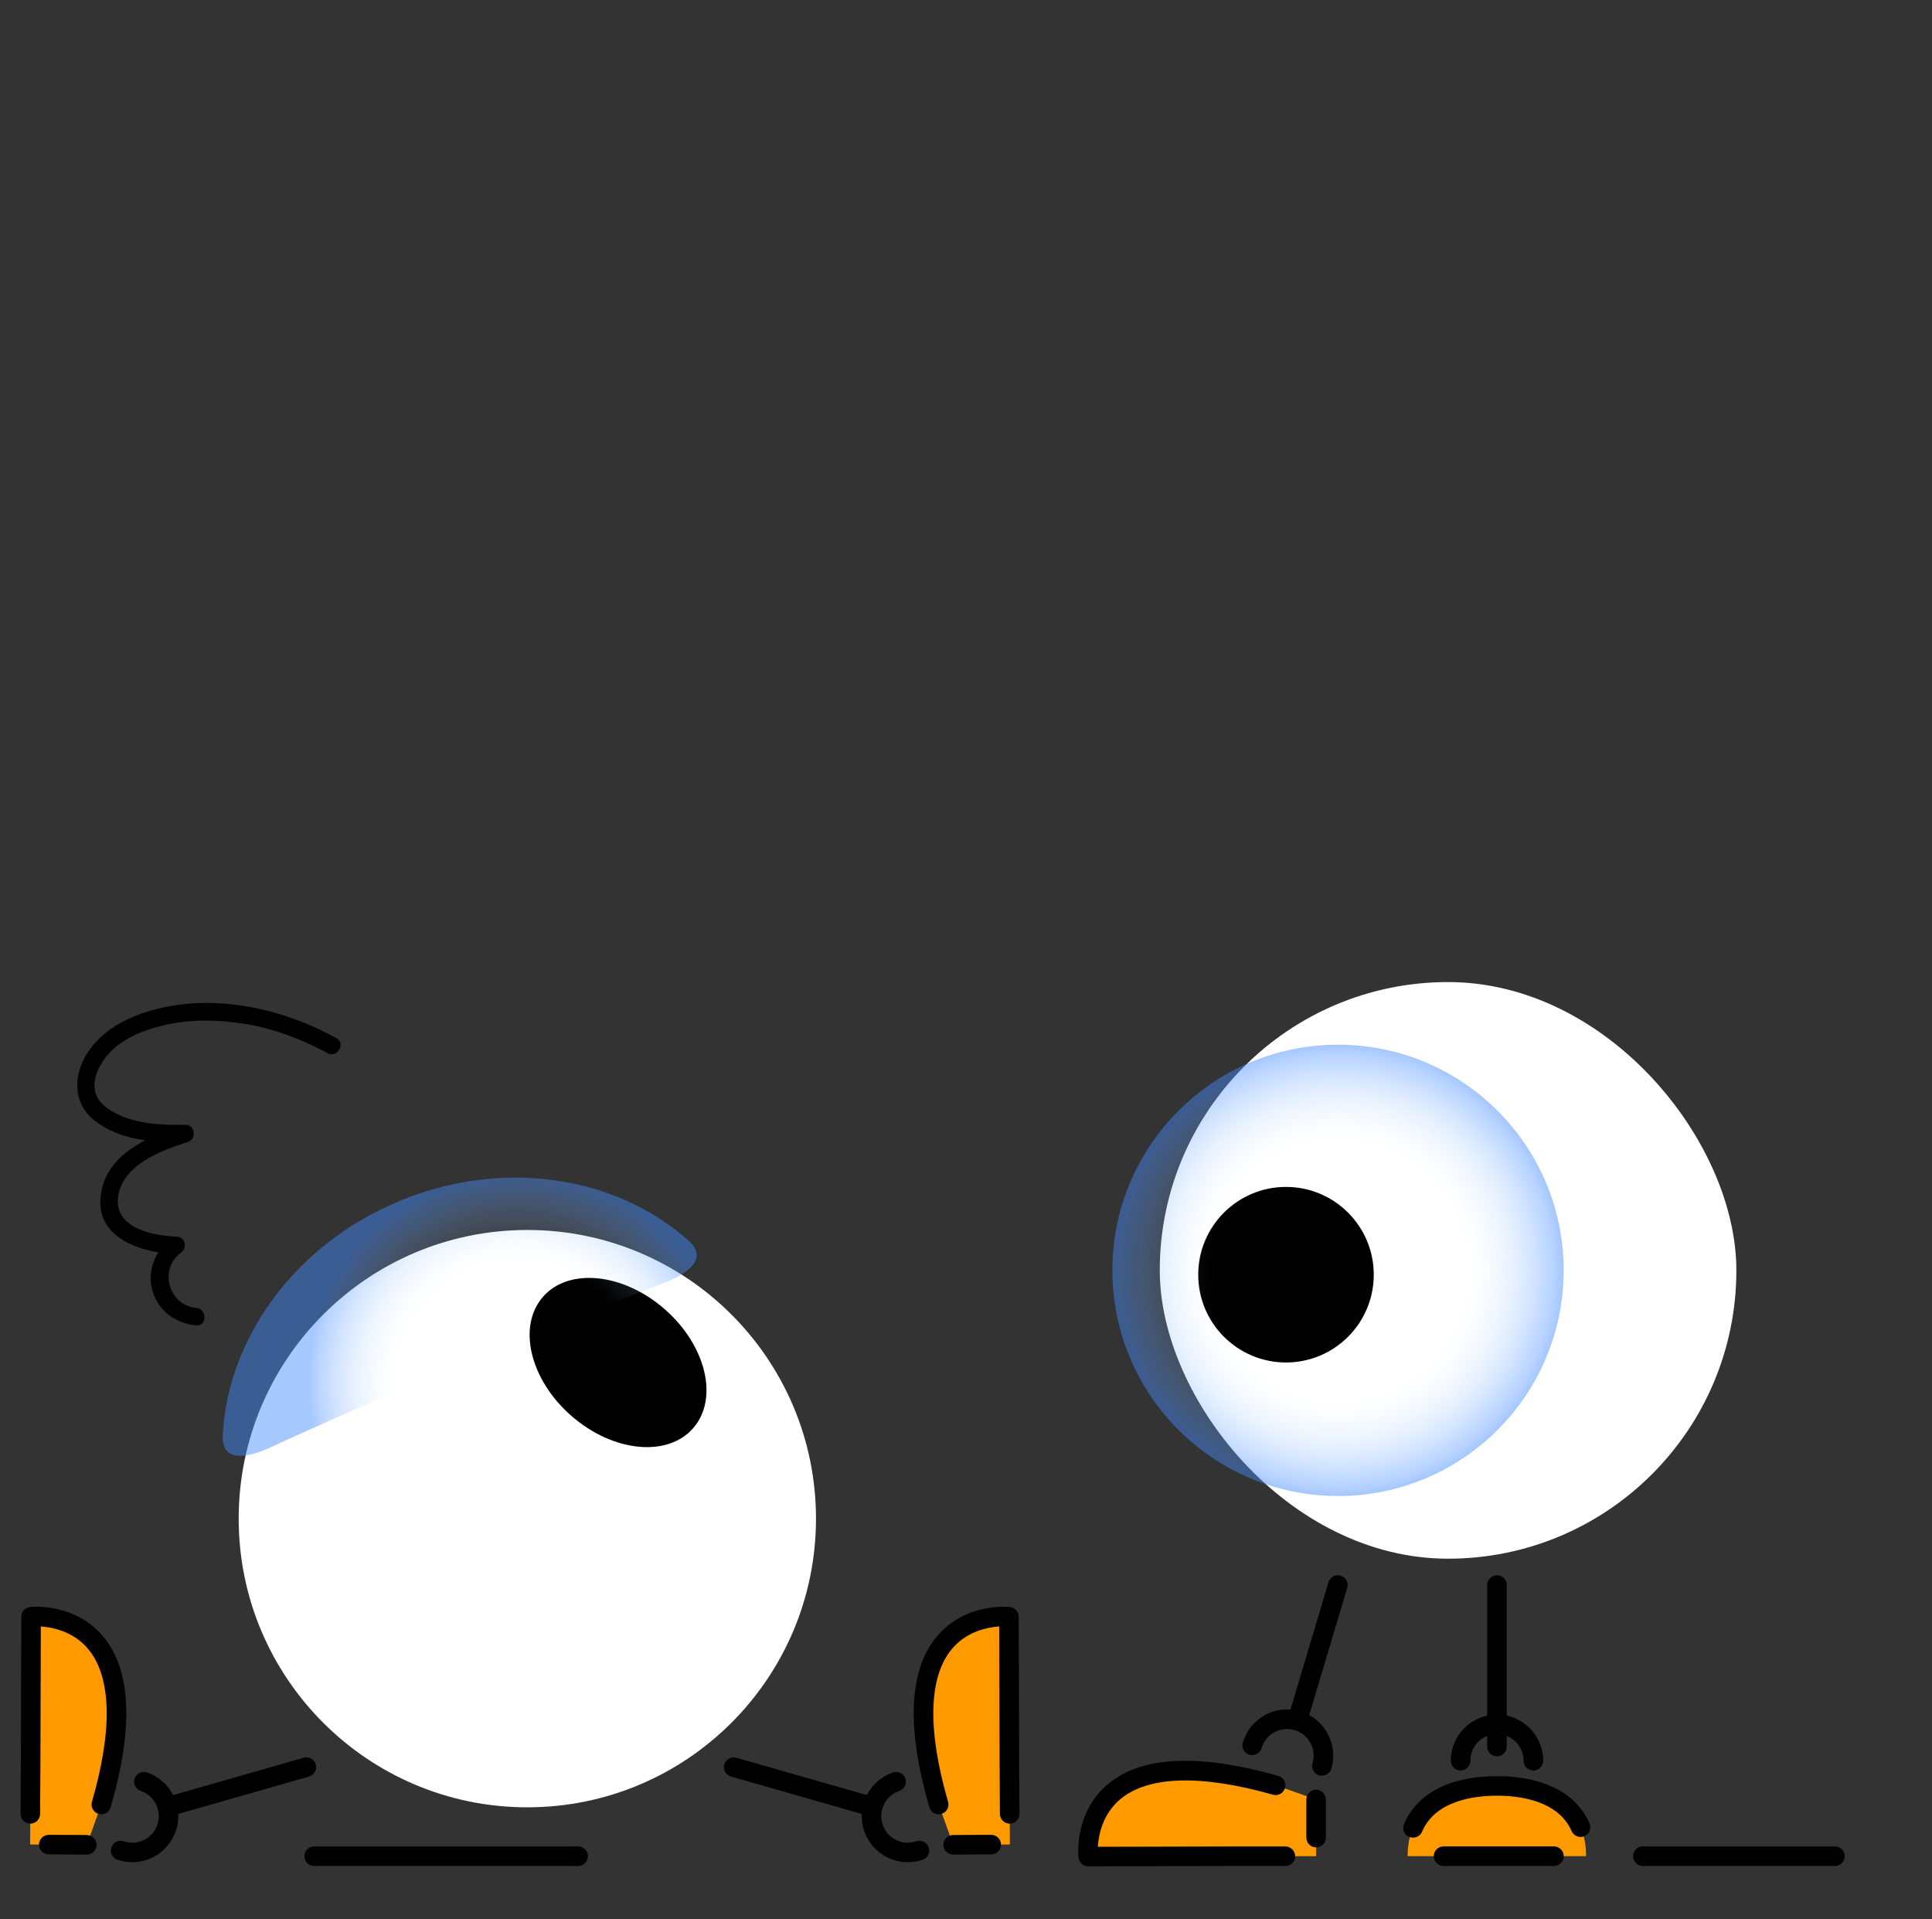 <?xml version="1.0" encoding="UTF-8"?><svg id="Layer_2" xmlns="http://www.w3.org/2000/svg" xmlns:xlink="http://www.w3.org/1999/xlink" width="302" height="300" viewBox="0 0 302 300"><rect x="0" y="0" width="302" height="300" fill="#333333" stroke="none"/><defs><style>.cls-1{fill:none;}.cls-2{fill:url(#radial-gradient-2);}.cls-2,.cls-3{opacity:.5;}.cls-4{fill:#ff9a00;}.cls-3{fill:url(#radial-gradient);}.cls-5{fill:#fff;}.cls-6{fill:#ff9a00;}</style><radialGradient id="radial-gradient" cx="80.79" cy="215.92" fx="80.79" fy="215.92" r="32.74" gradientUnits="userSpaceOnUse"><stop offset=".57" stop-color="#b3d8ff" stop-opacity="0"/><stop offset=".62" stop-color="#abd3ff" stop-opacity=".06"/><stop offset=".7" stop-color="#99c6ff" stop-opacity=".22"/><stop offset=".81" stop-color="#7bb1ff" stop-opacity=".47"/><stop offset=".95" stop-color="#5295ff" stop-opacity=".81"/><stop offset="1" stop-color="#428aff" stop-opacity=".95"/></radialGradient><radialGradient id="radial-gradient-2" cx="209.15" cy="198.56" fx="209.15" fy="198.56" r="35.27" xlink:href="#radial-gradient"/></defs><g id="Layer_1-2"><rect class="cls-1" x="0" width="292.31" height="292.31"/><rect class="cls-5" x="181.29" y="153.5" width="90.13" height="90.13" rx="45.06" ry="45.06"/><circle cx="201.02" cy="199.24" r="13.72"/><path class="cls-5" d="M82.43,282.49h0c-24.92,0-45.12-20.2-45.12-45.12,0-24.92,20.2-45.12,45.12-45.12,24.92,0,45.12,20.2,45.12,45.12,0,24.92-20.2,45.12-45.12,45.12"/><path d="M226.78,275.21c0-3.45,2.44-6.35,5.69-7.05v-20.41c0-.84.68-1.53,1.53-1.53s1.53.68,1.53,1.53v20.41c3.25.7,5.69,3.6,5.69,7.05,0,.84-.68,1.53-1.53,1.53s-1.53-.68-1.53-1.53c0-1.75-1.09-3.26-2.63-3.87v1.65c0,.84-.68,1.53-1.53,1.53s-1.53-.68-1.53-1.53v-1.65c-1.54.61-2.63,2.11-2.63,3.87,0,.84-.68,1.53-1.53,1.53s-1.53-.68-1.53-1.53Z"/><path class="cls-4" d="M220.03,290.13c0-1.68.29-3.15.83-4.42,1.95-4.58,7.09-6.57,13.12-6.57s11.09,1.95,13.07,6.45c.57,1.29.88,2.8.88,4.53h-4.57s-19.15,0-19.15,0h-4.19Z"/><path d="M224.12,290.13c0-.84.68-1.53,1.53-1.53h17.25c.84,0,1.53.68,1.53,1.53s-.68,1.53-1.53,1.53h-17.25c-.84,0-1.53-.68-1.53-1.53ZM220.27,287.12c-.78-.33-1.14-1.23-.81-2,2.05-4.83,7.21-7.5,14.53-7.5,7.24,0,12.38,2.61,14.47,7.36.34.77-.01,1.67-.78,2.01-.77.34-1.67-.01-2.01-.78-2.12-4.82-8.22-5.54-11.67-5.54-3.48,0-9.63.73-11.71,5.63-.25.58-.81.93-1.41.93-.2,0-.4-.04-.6-.12Z"/><path class="cls-4" d="M205.73,281.27c0,13.39,0,0,0,0v8.86s-4.79,0-4.79,0h-8.66s-22.16.05-22.16.05c0,0-2.26-20.11,29.3-11.14"/><path d="M206.65,277.54c.66,0,1.27-.43,1.46-1.1.98-3.31-.55-6.78-3.46-8.37l5.94-19.89c.24-.81-.22-1.66-1.03-1.9-.81-.24-1.66.22-1.9,1.03l-5.94,19.9c-1.37-.1-2.75.19-3.98.86-1.69.92-2.92,2.45-3.47,4.3-.24.81.22,1.66,1.03,1.9.81.24,1.66-.22,1.9-1.03.31-1.07,1.02-1.95,2-2.48.98-.53,2.1-.65,3.16-.34,0,0,0,0,0,0,2.2.65,3.46,2.97,2.81,5.17-.24.81.22,1.66,1.03,1.9.14.04.29.06.43.06Z"/><path d="M256.8,291.66h30.02c.84,0,1.53-.68,1.53-1.53s-.68-1.53-1.53-1.53h-30.02c-.84,0-1.53.68-1.53,1.53s.68,1.53,1.53,1.53Z"/><path d="M49.11,291.66h41.26c.84,0,1.53-.68,1.53-1.53s-.68-1.53-1.53-1.53h-41.26c-.84,0-1.53.68-1.53,1.53s.68,1.53,1.53,1.53Z"/><path d="M84.86,202.71c4.02-4.61,12.54-3.76,19.03,1.91,6.49,5.66,8.49,13.99,4.47,18.6-4.02,4.61-12.54,3.76-19.03-1.9-6.49-5.66-8.49-13.99-4.47-18.6"/><path d="M170.11,291.71h0l22.16-.05h8.65c.84,0,1.53-.68,1.53-1.52s-.68-1.53-1.53-1.53h-8.66s-20.65.05-20.65.05c.11-1.82.73-5.11,3.51-7.44,4.35-3.65,12.6-3.9,23.86-.7.81.23,1.65-.24,1.89-1.05.23-.81-.24-1.65-1.05-1.89-12.48-3.55-21.47-3.1-26.69,1.33-5.26,4.46-4.57,11.16-4.54,11.45.09.77.74,1.36,1.52,1.36Z"/><path d="M205.72,288.75c.84,0,1.53-.68,1.53-1.53v-5.95c0-.84-.68-1.53-1.52-1.53h0c-.84,0-1.53.68-1.53,1.53v5.95c0,.84.68,1.53,1.52,1.53h0Z"/><path class="cls-3" d="M104.03,200.42c3.74-1.45,6.61-3.82,3.62-6.49-11.28-10.09-29.08-13.01-45.48-6.09-16.27,6.86-26.56,21.46-27.36,36.44-.22,4.12,3.44,3.79,7.19,2.07,20.65-9.47,39.04-16.99,62.03-25.93Z"/><path class="cls-6" d="M149,288.35c13.39-.08,0,0,0,0l8.86-.05-.03-4.79-.05-8.66-.07-22.16s-20.12-2.15-10.98,29.36"/><path d="M159.24,252.68h0s.07,22.17.07,22.17l.05,8.65h0c0,.84-.68,1.53-1.52,1.54s-1.53-.67-1.54-1.52l-.05-8.65-.06-20.65c-1.82.12-5.1.76-7.42,3.55-3.63,4.37-3.83,12.62-.57,23.86.23.81-.23,1.66-1.04,1.89-.81.23-1.66-.23-1.89-1.04-3.61-12.47-3.22-21.45,1.18-26.7,4.43-5.28,11.14-4.63,11.42-4.6.77.08,1.36.73,1.37,1.51Z"/><path d="M156.47,288.31c0,.84-.67,1.53-1.52,1.53l-5.95.04c-.84,0-1.53-.67-1.54-1.52h0c0-.84.68-1.53,1.52-1.54l5.95-.03c.84,0,1.53.67,1.54,1.52h0Z"/><path d="M137.22,283.11c.08-.12.14-.26.18-.4.23-.81-.24-1.65-1.05-1.89l-21.25-6.08c-.81-.23-1.65.24-1.89,1.05-.23.81.24,1.65,1.05,1.89l21.25,6.08c.66.19,1.35-.09,1.7-.64Z"/><path d="M145.24,289.19c0-.14-.03-.29-.08-.43-.27-.8-1.14-1.23-1.93-.96-1.05.36-2.18.28-3.17-.21s-1.74-1.34-2.09-2.39c-.73-2.17.43-4.53,2.6-5.27.8-.27,1.23-1.14.96-1.93-.27-.8-1.14-1.23-1.93-.96-3.76,1.27-5.79,5.37-4.52,9.13.62,1.82,1.91,3.3,3.63,4.15,1.73.85,3.68.98,5.5.37.66-.22,1.06-.85,1.04-1.5Z"/><path class="cls-6" d="M13.57,288.35c-13.39-.08,0,0,0,0l-8.86-.05.03-4.79.05-8.66.07-22.16s20.12-2.15,10.98,29.36"/><path d="M3.33,252.68h0s-.07,22.17-.07,22.17l-.05,8.65h0c0,.84.68,1.53,1.52,1.54s1.53-.67,1.54-1.52l.05-8.65.06-20.65c1.82.12,5.1.76,7.42,3.55,3.63,4.37,3.83,12.62.57,23.86-.23.81.23,1.66,1.04,1.89.81.23,1.66-.23,1.89-1.04,3.61-12.47,3.22-21.45-1.18-26.7-4.43-5.28-11.14-4.63-11.42-4.6-.77.08-1.36.73-1.37,1.51Z"/><path d="M6.09,288.31c0,.84.67,1.53,1.52,1.53l5.95.04c.84,0,1.53-.67,1.54-1.52h0c0-.84-.68-1.53-1.52-1.54l-5.95-.03c-.84,0-1.53.67-1.54,1.52h0Z"/><path d="M25.35,283.11c-.08-.12-.14-.26-.18-.4-.23-.81.24-1.65,1.05-1.89l21.25-6.08c.81-.23,1.65.24,1.89,1.05.23.81-.24,1.65-1.05,1.89l-21.25,6.08c-.66.19-1.35-.09-1.7-.64Z"/><path d="M17.33,289.19c0-.14.03-.29.08-.43.27-.8,1.14-1.23,1.93-.96,1.05.36,2.18.28,3.17-.21s1.74-1.34,2.09-2.39c.73-2.17-.43-4.53-2.6-5.27-.8-.27-1.23-1.14-.96-1.93.27-.8,1.14-1.23,1.93-.96,3.76,1.27,5.79,5.37,4.52,9.13-.62,1.82-1.91,3.3-3.63,4.15-1.73.85-3.68.98-5.5.37-.66-.22-1.06-.85-1.04-1.5Z"/><circle class="cls-2" cx="209.15" cy="198.56" r="35.27"/><path d="M52.56,162.25c-8.41-4.62-18.72-6.93-28.18-4.51-4.24,1.09-8.37,3.15-10.78,6.93-2.12,3.33-2.23,7.66,1,10.33,3.92,3.24,9.5,3.62,14.37,3.56l-.36-2.69c-5.61,1.78-12.39,4.7-12.91,11.44-.5,6.42,6.76,8.56,11.87,8.71l-.69-2.55c-2.58,1.89-4,5.22-3.02,8.38s3.69,5.03,6.79,5.31c1.75.16,1.74-2.58,0-2.74-4.29-.39-5.88-6.03-2.39-8.59,1.06-.78.75-2.51-.69-2.55-3.71-.11-9.82-1.35-9.1-6.28s6.64-7.15,10.86-8.49c1.44-.46,1.23-2.71-.36-2.69-3.74.04-7.85-.11-11.19-1.97-1.42-.78-2.75-1.92-2.98-3.61-.21-1.54.44-3.06,1.26-4.33,2.1-3.21,5.88-4.78,9.47-5.64,4.23-1.01,8.78-.91,13.06-.18s8.64,2.35,12.59,4.52c1.55.85,2.93-1.52,1.38-2.37h0Z"/></g></svg>
